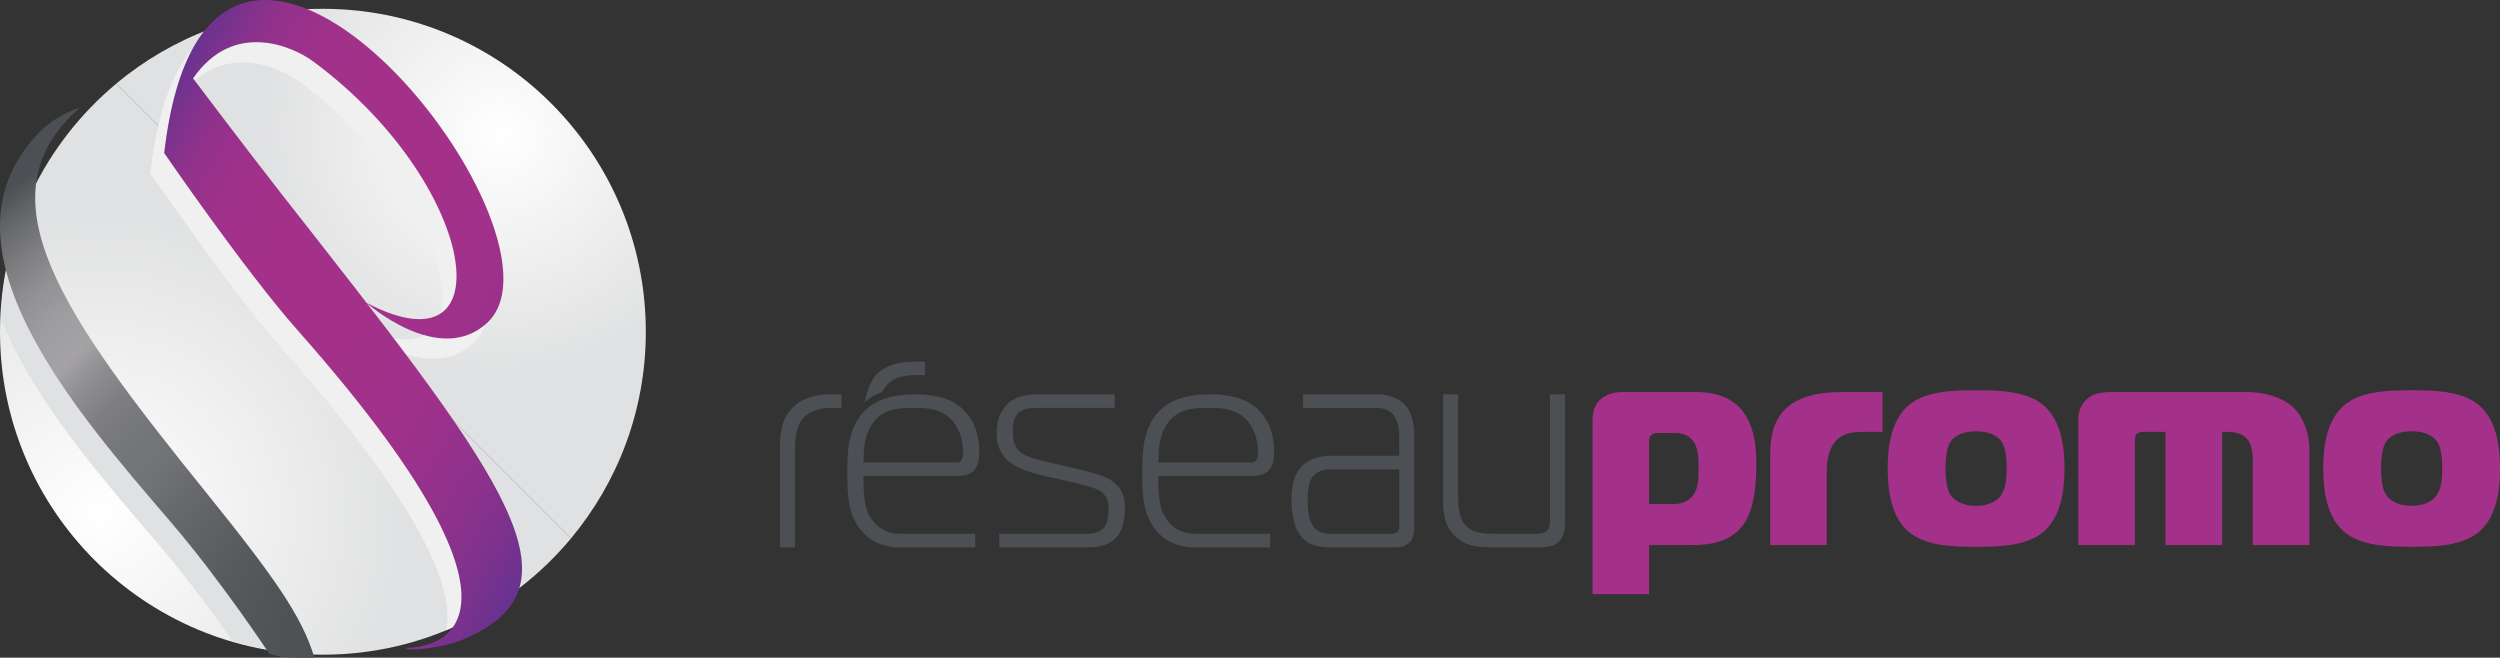 <?xml version="1.0" encoding="utf-8"?>
<!-- Generator: Adobe Illustrator 22.0.1, SVG Export Plug-In . SVG Version: 6.00 Build 0)  -->
<svg version="1.1" id="LOGO_x27_S" xmlns="http://www.w3.org/2000/svg" xmlns:xlink="http://www.w3.org/1999/xlink" x="0px" y="0px"
	 width="164.455px" height="43.263px" viewBox="0 0 164.455 43.263" enable-background="new 0 0 164.455 43.263"
	 xml:space="preserve">
<rect x="0" y="0" width="164.455" height="43.263" fill="#333333" stroke="none"/>
<g id="brand-sa_1_">
</g>
<g id="brand-sadvantage">
</g>
<g id="brand-se_1_">
</g>
<g id="brand-rebatenetwork">
</g>
<g id="brand-pn_1_">
	<g id="pn-bol">
		<g id="pn-globe">
			
				<radialGradient id="SVGID_1_" cx="-2137.241" cy="-31.847" r="19.343" gradientTransform="matrix(0.82 0 0 0.82 1785.483 34.946)" gradientUnits="userSpaceOnUse">
				<stop  offset="0" style="stop-color:#FFFFFF"/>
				<stop  offset="1" style="stop-color:#E0E1E2"/>
			</radialGradient>
			<path fill="url(#SVGID_1_)" d="M42.483,21.825c0-11.734-9.511-21.246-21.245-21.246c-5.173,0-9.911,1.852-13.596,4.924
				L37.56,35.419C40.633,31.733,42.483,26.996,42.483,21.825z"/>
			
				<radialGradient id="SVGID_2_" cx="-2169.243" cy="-1.389" r="24.591" gradientTransform="matrix(0.82 0 0 0.82 1785.483 34.946)" gradientUnits="userSpaceOnUse">
				<stop  offset="0" style="stop-color:#FFFFFF"/>
				<stop  offset="1" style="stop-color:#E0E1E2"/>
			</radialGradient>
			<path fill="url(#SVGID_2_)" d="M7.646,5.503C2.975,9.399,0,15.263,0,21.825c0,11.73,9.51,21.242,21.243,21.242
				c6.56,0,12.423-2.976,16.32-7.649L7.646,5.503z"/>
		</g>
		<g id="pn-shadow">
			<defs>
				<path id="SVGID_29_" d="M42.506,22.536c-0.41,11.724-10.247,20.899-21.972,20.487C8.809,42.614-0.365,32.777,0.045,21.052
					C0.455,9.326,10.291,0.153,22.017,0.563C33.743,0.972,42.916,10.81,42.506,22.536z"/>
			</defs>
			<clipPath id="SVGID_4_">
				<use xlink:href="#SVGID_29_"  overflow="visible"/>
			</clipPath>
			<g clip-path="url(#SVGID_4_)">
				<path fill="#F0F0F0" d="M11.783,6.491c2.675-3.883,6.611-2.071,7.885-1.13c10.846,8.008,12.8,20.761,3.518,15.889
					c0,0,4.753,4.237,7.928,1.337c6.504-5.94-18.25-36.902-21.23-11.187c0,0,5.322,7.754,8.74,11.616
					c19.084,21.565,7.1,20.929,7.1,20.929c0.34,0.316,2.395-0.111,2.75-0.2c0.745-0.186,1.183-0.351,2.031-0.8
					c6.922-3.656,1.105-11.009-12.916-28.87C15.553,11.481,11.783,6.491,11.783,6.491z"/>
				<path fill="#E0E1E2" d="M4.359,8.398c-6.775,5.861-1.039,13.787,8.304,25.36c4.575,5.668,6.283,8.152,7.106,10.838
					c0,0-0.705,0-1.135,0c-1.24,0-1.834-0.25-1.834-0.25s-3.138-4.768-6.46-8.643C4.04,28.354-5.7,17.304,1.801,9.911
					C2.436,9.285,3.376,8.725,4.359,8.398"/>
			</g>
		</g>
		<g id="pn">
			
				<linearGradient id="SVGID_5_" gradientUnits="userSpaceOnUse" x1="46.957" y1="37.129" x2="15.53" y2="18.984" gradientTransform="matrix(1.002 0.002 0.002 1.002 -8.178 -6.755)">
				<stop  offset="0" style="stop-color:#67328F"/>
				<stop  offset="0.005" style="stop-color:#69328F"/>
				<stop  offset="0.09" style="stop-color:#7F328D"/>
				<stop  offset="0.18" style="stop-color:#8F328C"/>
				<stop  offset="0.276" style="stop-color:#9A318B"/>
				<stop  offset="0.38" style="stop-color:#A1318A"/>
				<stop  offset="0.51" style="stop-color:#A3318A"/>
				<stop  offset="0.515" style="stop-color:#A3318A"/>
				<stop  offset="0.694" style="stop-color:#A3318A"/>
				<stop  offset="0.782" style="stop-color:#A1318A"/>
				<stop  offset="0.843" style="stop-color:#9B318B"/>
				<stop  offset="0.895" style="stop-color:#91328B"/>
				<stop  offset="0.943" style="stop-color:#82328D"/>
				<stop  offset="0.987" style="stop-color:#6E328E"/>
				<stop  offset="1" style="stop-color:#67328F"/>
			</linearGradient>
			<path fill="url(#SVGID_5_)" d="M12.7,5.158c2.675-3.883,6.611-2.071,7.885-1.13c10.846,8.008,12.8,20.761,3.518,15.889
				c0,0,4.753,4.237,7.928,1.337c6.504-5.94-18.25-36.902-21.23-11.187c0,0,5.322,7.754,8.74,11.616
				c19.084,21.565,7.1,20.929,7.1,20.929c0.34,0.316,2.395-0.111,2.75-0.2c0.745-0.187,1.183-0.352,2.031-0.8
				c6.922-3.656,1.105-11.009-12.916-28.87C16.47,10.148,12.7,5.158,12.7,5.158z"/>
			
				<radialGradient id="SVGID_6_" cx="340.58" cy="-155.613" r="39.672" gradientTransform="matrix(0.933 0 0 0.933 -294.629 186.97)" gradientUnits="userSpaceOnUse">
				<stop  offset="0" style="stop-color:#4C4F53"/>
				<stop  offset="0.116" style="stop-color:#4F5255"/>
				<stop  offset="0.247" style="stop-color:#585B5E"/>
				<stop  offset="0.386" style="stop-color:#67696D"/>
				<stop  offset="0.456" style="stop-color:#717377"/>
				<stop  offset="0.528" style="stop-color:#75767A"/>
				<stop  offset="0.593" style="stop-color:#7F7F83"/>
				<stop  offset="0.656" style="stop-color:#919093"/>
				<stop  offset="0.698" style="stop-color:#A4A2A5"/>
				<stop  offset="0.765" style="stop-color:#9E9D9F"/>
				<stop  offset="0.829" style="stop-color:#919092"/>
				<stop  offset="0.892" style="stop-color:#7C7C7F"/>
				<stop  offset="0.954" style="stop-color:#626467"/>
				<stop  offset="1" style="stop-color:#4C4F53"/>
			</radialGradient>
			<path fill="url(#SVGID_6_)" d="M5.276,7.064c-6.775,5.861-1.039,13.787,8.304,25.36c4.575,5.668,6.283,8.152,7.106,10.838
				c0,0-0.705,0-1.135,0c-1.24,0-1.834-0.25-1.834-0.25s-3.138-4.768-6.46-8.643c-6.3-7.35-16.04-18.399-8.539-25.792
				C3.353,7.952,4.293,7.392,5.276,7.064"/>
		</g>
	</g>
	<g id="promonetwork">
		<g id="promo_3_">
			<path fill="#A3318A" d="M108.483,39.085h-3.723V27.706c0-0.57,0.095-1.141,0.684-1.559c0.456-0.322,0.95-0.36,1.425-0.36h4.673
				c0.665,0,1.976,0.075,2.907,1.045c1.007,1.044,1.083,2.716,1.083,3.685c0,0.875-0.038,2.831-0.817,3.952
				c-0.912,1.292-2.432,1.387-3.477,1.387h-2.755V39.085z M110.117,33.157c0.817,0,1.216-0.455,1.387-0.778
				c0.209-0.399,0.229-0.931,0.229-1.577c0-0.569-0.02-1.063-0.171-1.463c-0.323-0.816-1.102-0.854-1.33-0.854h-1.311
				c-0.076,0-0.247,0.076-0.304,0.134c-0.076,0.075-0.134,0.227-0.134,0.342v4.197H110.117z"/>
			<path fill="#A3318A" d="M116.445,30.023c0-0.969,0.075-2.375,1.196-3.286c1.102-0.912,2.735-0.95,3.724-0.95h2.47v2.622h-1.292
				c-0.722,0-1.405,0.094-1.881,0.721c-0.437,0.59-0.494,1.35-0.494,1.92v4.806h-3.723V30.023z"/>
			<path fill="#A3318A" d="M134.474,26.698c1.254,1.121,1.329,3.116,1.329,4.123c0,1.007-0.075,3.002-1.329,4.122
				c-1.103,0.97-2.888,1.026-4.483,1.026s-3.382-0.057-4.483-1.026c-1.254-1.12-1.33-3.115-1.33-4.122
				c0-1.007,0.076-3.002,1.33-4.123c1.102-0.969,2.888-1.025,4.483-1.025S133.372,25.729,134.474,26.698z M128.337,32.588
				c0.076,0.114,0.514,0.685,1.653,0.685c1.007,0,1.463-0.438,1.634-0.685c0.304-0.418,0.38-1.045,0.38-1.767
				c0-1.065-0.171-1.539-0.361-1.805c-0.189-0.247-0.627-0.646-1.652-0.646c-1.026,0-1.463,0.399-1.653,0.646
				c-0.133,0.19-0.36,0.627-0.36,1.805C127.977,31.923,128.186,32.379,128.337,32.588z"/>
			<path fill="#A3318A" d="M136.718,27.592c0-0.304,0.057-0.741,0.36-1.121c0.513-0.646,1.197-0.684,1.995-0.684h8.644
				c1.14,0,2.375,0.304,3.135,1.007c0.702,0.664,1.063,1.785,1.063,2.717v6.345h-3.724v-5.585c0-0.418-0.038-1.045-0.398-1.425
				c-0.209-0.227-0.627-0.436-1.197-0.436h-0.418v7.446h-3.724v-7.446h-1.425c-0.322,0-0.436,0.094-0.493,0.151
				c-0.076,0.095-0.096,0.323-0.096,0.513v6.782h-3.723V27.592z"/>
			<path fill="#A3318A" d="M163.125,26.698c1.254,1.121,1.329,3.116,1.329,4.123c0,1.007-0.075,3.002-1.329,4.122
				c-1.102,0.97-2.888,1.026-4.483,1.026s-3.382-0.057-4.483-1.026c-1.254-1.12-1.33-3.115-1.33-4.122
				c0-1.007,0.076-3.002,1.33-4.123c1.102-0.969,2.888-1.025,4.483-1.025S162.023,25.729,163.125,26.698z M156.989,32.588
				c0.076,0.114,0.514,0.685,1.653,0.685c1.007,0,1.463-0.438,1.634-0.685c0.304-0.418,0.38-1.045,0.38-1.767
				c0-1.065-0.171-1.539-0.361-1.805c-0.189-0.247-0.627-0.646-1.652-0.646c-1.026,0-1.463,0.399-1.653,0.646
				c-0.133,0.19-0.36,0.627-0.36,1.805C156.628,31.923,156.837,32.379,156.989,32.588z"/>
		</g>
		<g id="reseau_3_">
			<path fill="#4C4F53" d="M51.31,29.397c0-1.025,0.133-1.92,0.893-2.641c0.418-0.398,1.121-0.816,2.47-0.816h0.684v0.893h-0.607
				c-0.551,0-1.387,0.057-1.938,0.703c-0.418,0.512-0.513,1.271-0.513,2.09v6.383H51.31V29.397z"/>
			<g>
				<path fill="#4C4F53" d="M59.213,36.009c-0.817,0-1.881-0.209-2.66-1.236c-0.779-1.006-0.816-2.279-0.816-3.76
					c0-1.406,0.075-3.117,1.349-4.18c0.912-0.76,2.146-0.893,3.153-0.893c0.703,0,1.748,0.094,2.565,0.568
					c0.399,0.248,1.615,1.084,1.615,3.191c0,0.285-0.02,0.969-0.418,1.313c-0.305,0.266-0.779,0.303-1.064,0.303H56.8
					c-0.019,0.59,0.019,1.52,0.171,2.053c0.228,0.816,0.912,1.746,2.242,1.746h4.938v0.895H59.213z M62.936,30.423
					c0.438,0,0.418-0.531,0.418-0.664c0-0.988-0.342-1.654-0.684-2.053c-0.722-0.856-1.71-0.873-2.603-0.873
					c-1.007,0-2.09,0.037-2.793,1.215c-0.398,0.666-0.456,1.387-0.475,2.375H62.936z"/>
				<path fill="#4C4F53" d="M58.02,25.796c-0.367,0.135-0.671,0.271-0.984,0.531c-0.084,0.07-0.098,0.098-0.172,0.172
					c0,0,0.249-1.352,0.823-1.896c0.418-0.4,1.121-0.818,2.47-0.818h0.684v0.893h-0.607c-0.551,0-1.387,0.059-1.938,0.705
					C58.215,25.478,58.02,25.796,58.02,25.796z"/>
			</g>
			<path fill="#4C4F53" d="M65.731,35.114h5.774c0.589,0,0.988-0.209,1.179-0.475c0.171-0.246,0.246-0.816,0.246-1.158
				c0-0.57-0.228-0.892-0.38-1.045c-0.322-0.305-0.911-0.455-2.374-0.797l-1.748-0.4c-1.539-0.361-2.09-0.854-2.317-1.121
				c-0.438-0.492-0.551-1.119-0.551-1.672c0-0.664,0.151-1.178,0.513-1.633c0.627-0.816,1.481-0.873,2.432-0.873h4.825v0.893h-5.225
				c-0.228,0-0.798,0.018-1.12,0.342c-0.343,0.342-0.361,0.93-0.361,1.197c0,0.342,0.038,0.93,0.418,1.31
				c0.342,0.342,1.387,0.607,1.729,0.684l1.824,0.418c1.216,0.285,2.09,0.475,2.679,0.949c0.627,0.494,0.722,1.084,0.722,1.748
				c0,0.703-0.133,1.633-0.874,2.146c-0.494,0.342-1.178,0.381-1.577,0.381h-5.813V35.114z"/>
			<path fill="#4C4F53" d="M78.613,36.009c-0.817,0-1.881-0.209-2.66-1.236c-0.778-1.006-0.816-2.279-0.816-3.76
				c0-1.406,0.075-3.117,1.349-4.18c0.912-0.76,2.146-0.893,3.153-0.893c0.703,0,1.748,0.094,2.564,0.568
				c0.399,0.248,1.615,1.084,1.615,3.191c0,0.285-0.02,0.969-0.418,1.313c-0.305,0.266-0.779,0.303-1.064,0.303H76.2
				c-0.019,0.59,0.019,1.52,0.171,2.053c0.228,0.816,0.912,1.746,2.242,1.746h4.939v0.895H78.613z M82.335,30.423
				c0.438,0,0.418-0.531,0.418-0.664c0-0.988-0.342-1.654-0.684-2.053c-0.722-0.856-1.71-0.873-2.603-0.873
				c-1.007,0-2.09,0.037-2.793,1.215c-0.398,0.666-0.456,1.387-0.475,2.375H82.335z"/>
			<path fill="#4C4F53" d="M90.658,25.94c0.684,0,1.367,0.266,1.767,0.701c0.531,0.57,0.607,1.406,0.607,2.014v6.023
				c0,0.266-0.019,0.74-0.342,1.045c-0.304,0.285-0.798,0.285-1.14,0.285h-3.876c-0.569,0-1.272-0.02-1.823-0.457
				c-0.836-0.684-0.893-2.051-0.893-2.66c0-0.816,0.113-1.766,0.836-2.373c0.551-0.457,1.311-0.533,1.88-0.533h4.37v-1.5
				c0-0.322-0.134-0.892-0.38-1.197c-0.209-0.246-0.59-0.455-1.064-0.455h-4.882V25.94H90.658z M87.447,30.878
				c-0.589,0-0.95,0.285-1.101,0.494c-0.247,0.324-0.323,0.855-0.323,1.559c0,0.607,0.057,1.33,0.398,1.748
				c0.209,0.246,0.57,0.436,0.988,0.436h4.065c0.114,0,0.304,0,0.437-0.113c0.134-0.113,0.134-0.209,0.134-0.342v-3.781H87.447z"/>
			<path fill="#4C4F53" d="M102.475,35.704c-0.381,0.305-0.97,0.305-1.521,0.305h-2.735c-1.064,0-1.805-0.096-2.45-0.686
				c-0.798-0.721-0.836-1.709-0.836-2.355V25.94h0.987v6.725c0,1.045,0.19,1.52,0.399,1.785c0.437,0.59,1.178,0.664,1.994,0.664
				h2.793c0.247,0,0.513-0.057,0.665-0.209c0.189-0.189,0.189-0.475,0.189-0.625v-8.34h0.988v8.473
				C102.95,34.812,102.893,35.362,102.475,35.704z"/>
		</g>
	</g>
</g>
<g id="brand-cn_1_">
</g>
<g id="brand-eshopn">
</g>
<g id="brand-esn">
</g>
<g id="TypeFont__x28_MagistralBlackC_Regular_en_MagistralC_Regular_x29_" display="none">
</g>
<g id="TypeFont__x28_MagistralBlackC_Regular_en_MagistralC_Regular_x29__copy" display="none">
</g>
</svg>

